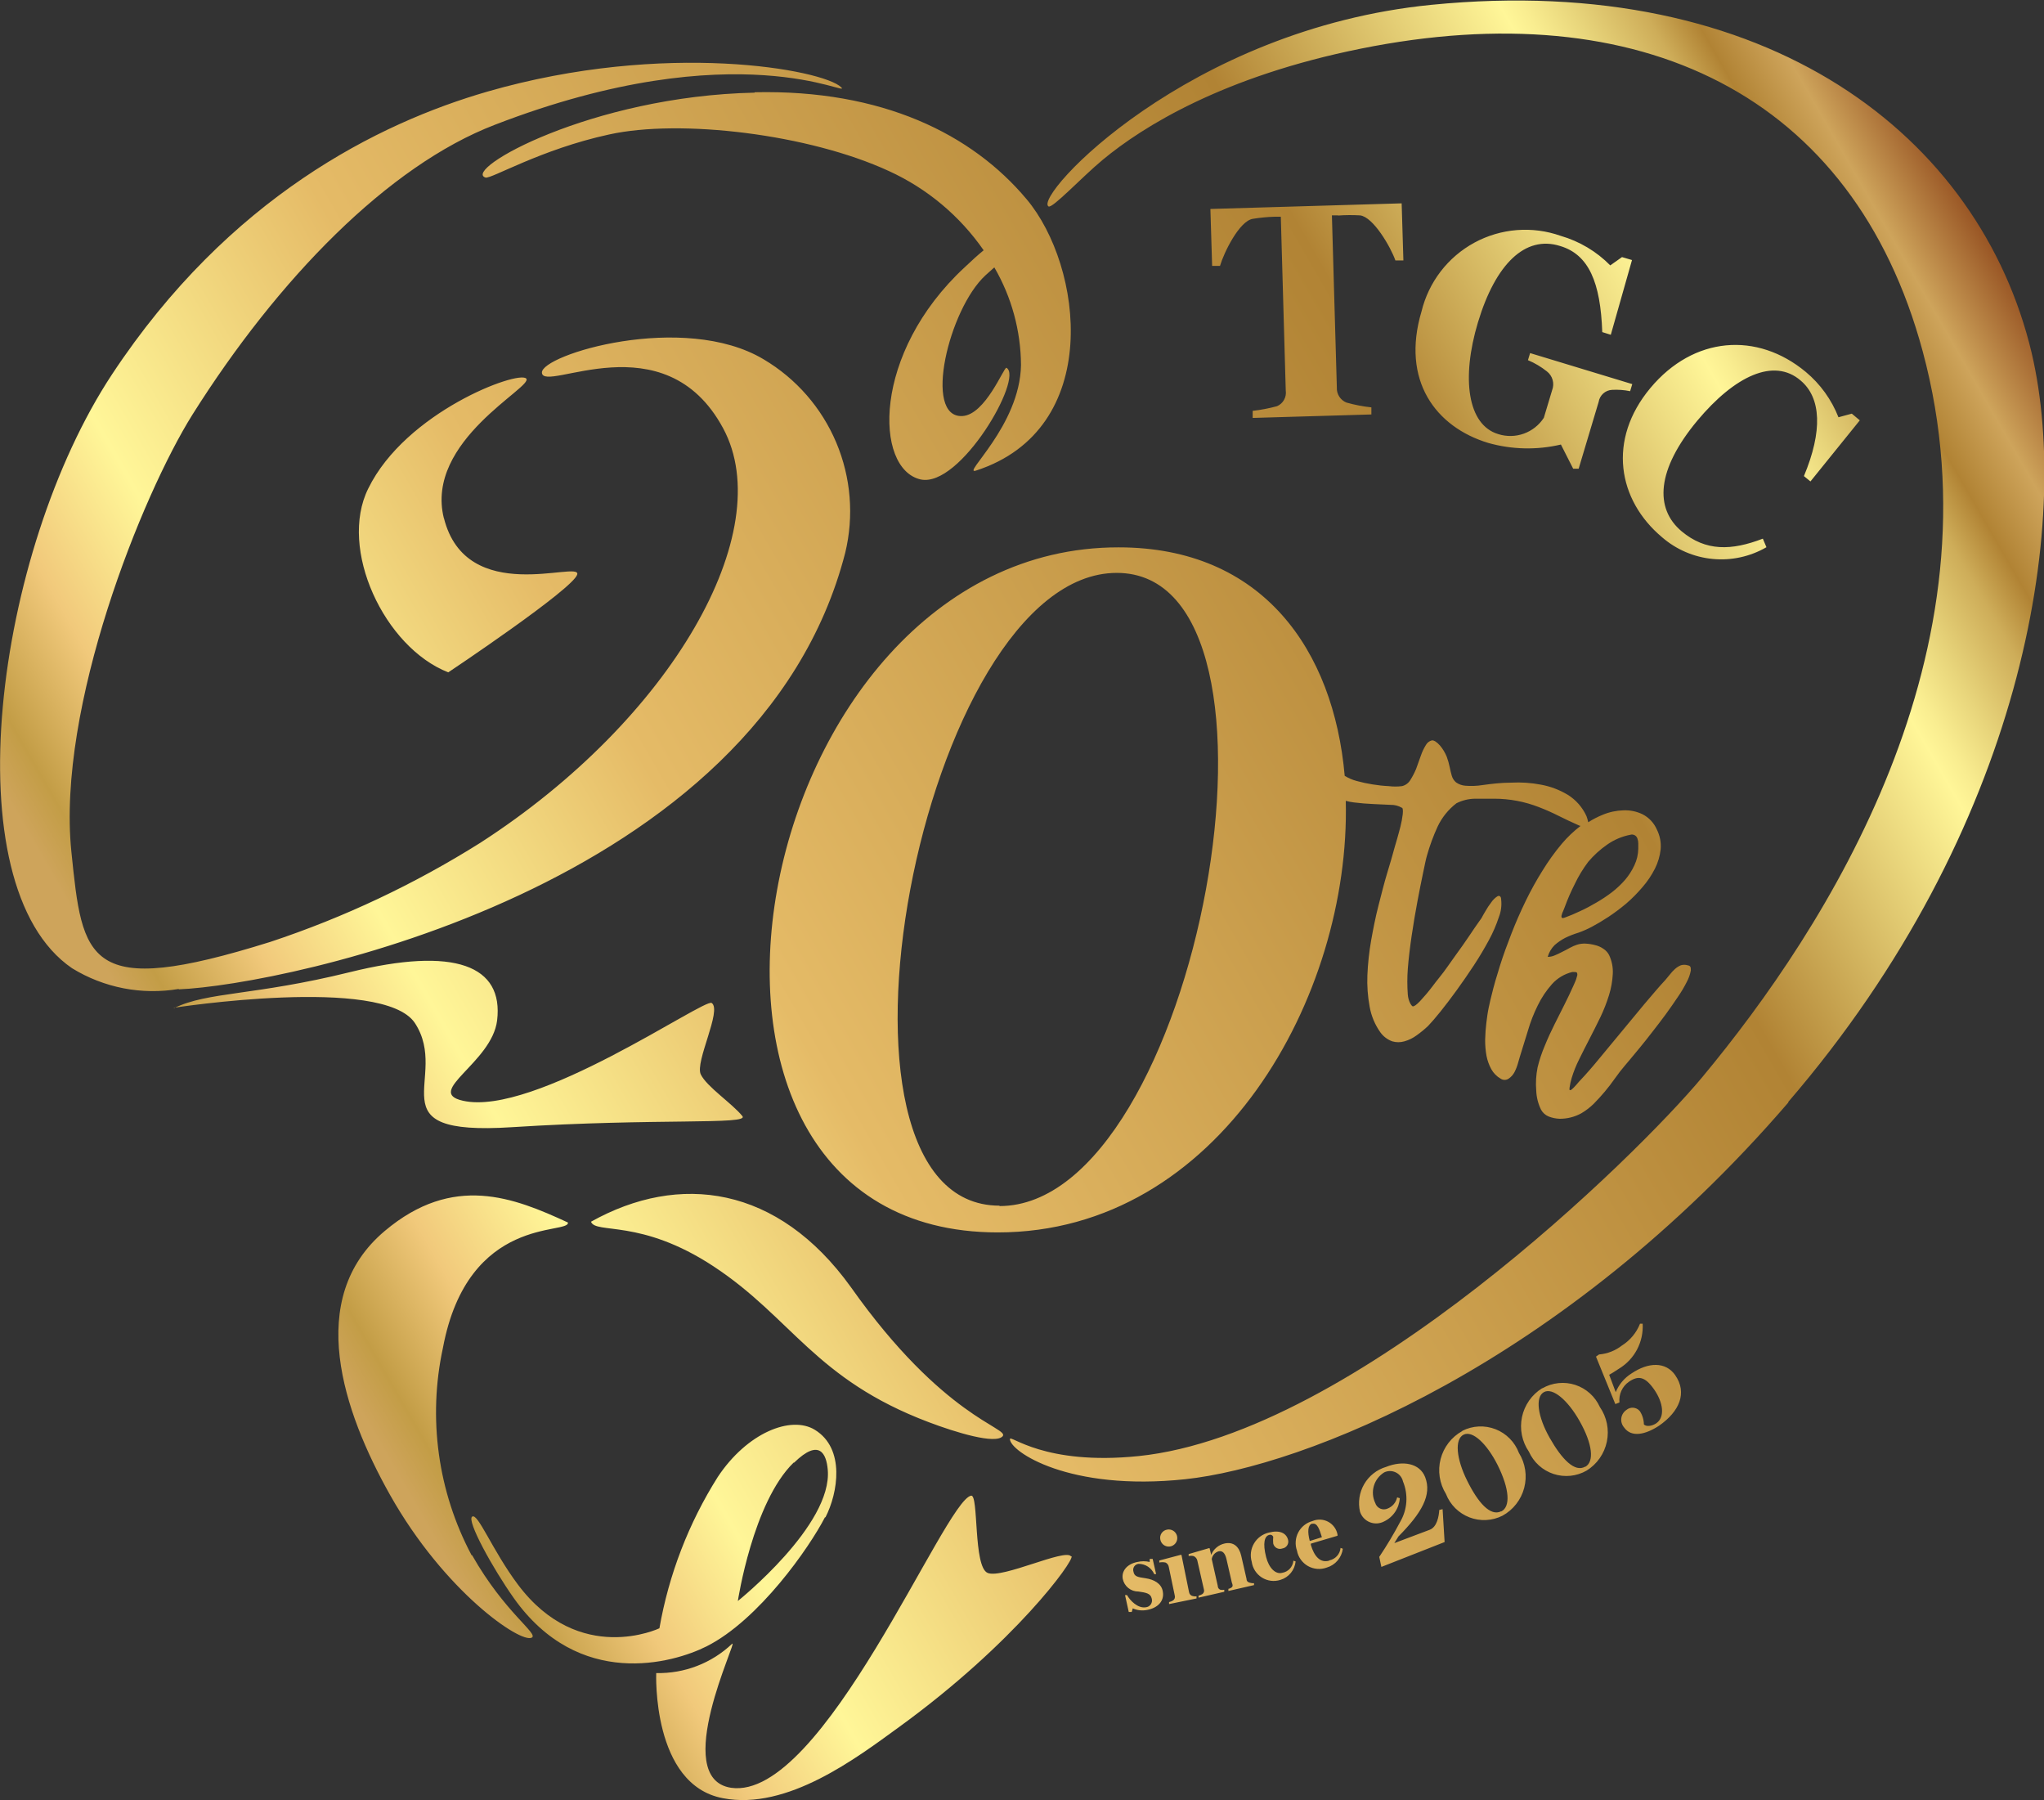 <svg width="159" height="140" viewBox="0 0 159 140" fill="none" xmlns="http://www.w3.org/2000/svg">
<rect x="0" y="0" width="159" height="140" fill="#333333" stroke="none"/>
<path d="M77.617 95.843C94.84 95.843 105.059 77.46 104.686 62.28C104.897 62.339 105.112 62.38 105.329 62.405C105.834 62.467 106.332 62.509 106.823 62.529L108.172 62.592C108.482 62.585 108.787 62.664 109.054 62.821C109.127 62.821 109.147 63.039 109.116 63.33C109.078 63.649 109.019 63.965 108.94 64.276C108.857 64.609 108.764 64.931 108.681 65.233C108.598 65.534 108.535 65.742 108.504 65.836C108.338 66.46 108.131 67.167 107.902 67.915C107.674 68.664 107.456 69.548 107.228 70.431C107 71.315 106.823 72.22 106.657 73.145C106.502 74.035 106.405 74.935 106.367 75.838C106.334 76.66 106.393 77.483 106.543 78.292C106.669 79.007 106.953 79.686 107.373 80.278C107.605 80.603 107.931 80.85 108.307 80.985C108.612 81.073 108.936 81.073 109.241 80.985C109.58 80.891 109.9 80.736 110.185 80.527C110.502 80.302 110.804 80.056 111.087 79.789C111.347 79.519 111.669 79.144 112.063 78.656C112.457 78.167 112.872 77.616 113.318 77.003C113.764 76.389 114.2 75.755 114.646 75.079C115.092 74.403 115.476 73.748 115.819 73.114C116.132 72.54 116.393 71.937 116.597 71.315C116.766 70.883 116.827 70.415 116.773 69.953C116.773 69.704 116.628 69.621 116.483 69.704C116.294 69.826 116.131 69.985 116.005 70.172C115.833 70.396 115.677 70.632 115.538 70.879C115.393 71.128 115.3 71.284 115.269 71.357C115.238 71.43 114.988 71.742 114.719 72.147C114.449 72.552 114.138 73.01 113.775 73.53C113.412 74.05 113.017 74.57 112.602 75.173C112.187 75.776 111.793 76.212 111.419 76.722C111.118 77.119 110.796 77.501 110.455 77.866C110.175 78.157 109.988 78.281 109.894 78.261C109.801 78.24 109.552 77.876 109.511 77.346C109.461 76.681 109.461 76.014 109.511 75.349C109.573 74.549 109.676 73.696 109.811 72.771C109.946 71.846 110.102 70.951 110.258 70.109C110.413 69.267 110.569 68.518 110.704 67.863C110.839 67.208 110.932 66.761 111.005 66.522C111.22 65.76 111.494 65.016 111.824 64.297C112.161 63.577 112.667 62.949 113.297 62.467C113.749 62.24 114.245 62.12 114.75 62.114C115.279 62.114 115.788 62.114 116.244 62.114C117.43 62.116 118.604 62.338 119.709 62.769C120.229 62.968 120.738 63.193 121.234 63.444C121.743 63.694 122.272 63.954 122.895 64.224H122.957C122.416 64.637 121.922 65.107 121.483 65.628C120.935 66.283 120.436 66.978 119.989 67.707C119.507 68.476 119.067 69.271 118.672 70.088C118.267 70.92 117.904 71.752 117.572 72.605C117.24 73.457 116.939 74.278 116.68 75.1C116.42 75.921 116.202 76.67 116.036 77.367C115.964 77.637 115.891 77.959 115.808 78.344C115.725 78.728 115.673 79.124 115.621 79.55C115.57 79.976 115.538 80.403 115.528 80.85C115.524 81.271 115.559 81.692 115.632 82.108C115.702 82.472 115.828 82.822 116.005 83.147C116.175 83.456 116.426 83.711 116.732 83.886C116.823 83.949 116.932 83.982 117.043 83.982C117.154 83.982 117.262 83.949 117.354 83.886C117.547 83.757 117.704 83.582 117.811 83.376C117.935 83.135 118.032 82.88 118.101 82.617C118.174 82.347 118.246 82.129 118.298 81.952L118.858 80.143C119.052 79.473 119.306 78.822 119.616 78.198C119.908 77.595 120.281 77.035 120.726 76.535C121.147 76.066 121.701 75.736 122.313 75.589C122.5 75.589 122.625 75.588 122.666 75.641C122.688 75.688 122.699 75.739 122.699 75.791C122.699 75.843 122.688 75.895 122.666 75.942C122.635 76.09 122.586 76.233 122.521 76.368C122.459 76.524 122.396 76.649 122.345 76.763C122.168 77.169 121.95 77.616 121.701 78.115C121.452 78.614 121.183 79.155 120.923 79.664C120.664 80.174 120.394 80.766 120.166 81.328C119.933 81.873 119.745 82.436 119.606 83.012C119.487 83.604 119.452 84.21 119.502 84.811C119.52 85.328 119.647 85.834 119.875 86.298C120.006 86.537 120.214 86.725 120.467 86.828C120.738 86.934 121.026 86.994 121.317 87.005C121.908 87.01 122.491 86.864 123.009 86.579C123.354 86.375 123.675 86.13 123.963 85.851C124.264 85.549 124.554 85.227 124.835 84.894C125.115 84.561 125.384 84.208 125.633 83.854C125.882 83.501 126.131 83.179 126.391 82.877L126.785 82.409L127.553 81.484C127.854 81.12 128.175 80.714 128.528 80.257C128.881 79.799 129.234 79.352 129.566 78.895C129.898 78.437 130.219 77.98 130.51 77.543C130.773 77.165 131.008 76.769 131.215 76.358C131.364 76.081 131.469 75.783 131.527 75.474C131.527 75.235 131.527 75.11 131.278 75.069C131.105 75.016 130.921 75.016 130.749 75.069C130.581 75.139 130.427 75.238 130.292 75.36C130.147 75.489 130.015 75.632 129.898 75.786L129.545 76.212C129.016 76.774 128.508 77.398 127.916 78.084L126.194 80.163L124.472 82.243C123.911 82.929 123.372 83.553 122.843 84.104C122.687 84.291 122.542 84.457 122.417 84.582C122.293 84.707 122.21 84.78 122.148 84.78C122.085 84.78 122.075 84.78 122.096 84.572C122.132 84.319 122.188 84.068 122.262 83.823C122.414 83.326 122.608 82.842 122.843 82.378C123.092 81.868 123.361 81.338 123.652 80.777C123.942 80.215 124.223 79.664 124.503 79.082C124.765 78.531 124.987 77.961 125.167 77.377C125.331 76.847 125.428 76.299 125.457 75.745C125.485 75.236 125.386 74.728 125.167 74.268C125.065 74.073 124.915 73.909 124.731 73.79C124.534 73.652 124.312 73.553 124.077 73.499C123.836 73.434 123.589 73.396 123.341 73.384C123.116 73.372 122.891 73.4 122.677 73.468C122.487 73.531 122.303 73.611 122.127 73.707C121.93 73.821 121.722 73.925 121.515 74.029C121.319 74.133 121.118 74.227 120.913 74.31C120.749 74.379 120.572 74.415 120.394 74.414C120.492 74.067 120.678 73.752 120.933 73.499C121.183 73.279 121.458 73.09 121.753 72.937C122.088 72.775 122.435 72.639 122.791 72.532C123.147 72.405 123.494 72.252 123.828 72.074C124.202 71.877 124.627 71.627 125.104 71.315C125.586 70.995 126.051 70.647 126.495 70.275C126.953 69.88 127.38 69.449 127.771 68.986C128.151 68.55 128.475 68.068 128.736 67.551C128.975 67.077 129.127 66.562 129.182 66.033C129.225 65.506 129.121 64.977 128.881 64.505C128.661 63.998 128.272 63.583 127.781 63.33C127.317 63.103 126.803 62.996 126.287 63.018C125.735 63.033 125.19 63.149 124.679 63.361C124.285 63.52 123.906 63.715 123.548 63.944C123.513 63.785 123.468 63.629 123.413 63.476C123.1 62.783 122.587 62.2 121.94 61.802C121.301 61.419 120.598 61.155 119.865 61.022C119.103 60.876 118.326 60.823 117.551 60.866C116.763 60.866 116.016 60.959 115.331 61.053C114.888 61.124 114.439 61.141 113.993 61.105C113.731 61.087 113.48 60.997 113.266 60.845C113.107 60.712 112.992 60.535 112.934 60.336C112.872 60.128 112.82 59.899 112.768 59.649C112.712 59.377 112.636 59.11 112.54 58.849C112.413 58.536 112.238 58.245 112.021 57.986C111.762 57.695 111.544 57.56 111.378 57.58C111.282 57.605 111.192 57.649 111.113 57.71C111.035 57.771 110.969 57.847 110.921 57.934C110.758 58.195 110.626 58.474 110.527 58.766C110.41 59.105 110.285 59.452 110.154 59.805C110.027 60.109 109.874 60.401 109.697 60.679C109.554 60.908 109.327 61.072 109.064 61.136C108.72 61.179 108.371 61.179 108.027 61.136C107.603 61.116 107.18 61.071 106.761 61.001C106.341 60.935 105.925 60.845 105.516 60.731C105.194 60.644 104.887 60.511 104.603 60.336C103.742 50.552 98.222 42.567 87.017 42.567C58.039 42.535 48.286 95.843 77.617 95.843ZM125.011 65.69C125.552 65.309 126.167 65.046 126.816 64.921C126.873 64.903 126.932 64.897 126.991 64.903C127.05 64.909 127.107 64.926 127.16 64.954C127.212 64.982 127.258 65.02 127.295 65.066C127.332 65.112 127.36 65.165 127.377 65.222C127.42 65.342 127.441 65.469 127.439 65.597C127.439 65.742 127.439 65.877 127.439 66.013C127.43 66.456 127.328 66.891 127.138 67.291C126.95 67.696 126.71 68.074 126.422 68.414C126.11 68.774 125.762 69.102 125.384 69.392C125 69.684 124.599 69.951 124.181 70.192C123.771 70.436 123.349 70.659 122.915 70.858C122.493 71.059 122.099 71.225 121.732 71.357C121.597 71.409 121.515 71.409 121.483 71.357C121.469 71.326 121.462 71.292 121.462 71.258C121.462 71.224 121.469 71.19 121.483 71.159C121.506 71.05 121.545 70.945 121.598 70.847C121.644 70.746 121.686 70.641 121.722 70.535C121.947 69.917 122.211 69.312 122.511 68.726C122.798 68.124 123.146 67.553 123.548 67.021C123.976 66.516 124.468 66.068 125.011 65.69ZM77.752 93.763C62.303 93.763 71.651 44.553 86.872 44.553C102.092 44.553 93.19 93.794 77.752 93.794V93.763ZM58.703 7.174C68.632 6.956 75.615 10.428 79.858 15.492C84.237 20.691 85.865 33.375 75.916 36.599C74.754 36.973 79.34 33.126 79.422 28.395C79.406 25.723 78.691 23.103 77.347 20.795L76.662 21.408C73.799 24.039 71.786 32.502 74.857 32.356C76.663 32.263 78.105 28.499 78.291 28.603C79.651 29.362 74.702 37.961 71.61 37.285C68.02 36.463 67.823 27.47 75.044 20.784C75.604 20.254 76.082 19.817 76.517 19.464C74.661 16.788 72.12 14.662 69.161 13.309C62.936 10.428 52.924 9.233 47.373 10.46C42.061 11.614 38.191 13.943 37.766 13.808C35.919 13.215 45.962 7.476 58.703 7.205V7.174ZM13.903 76.909C11.033 77.395 8.084 76.823 5.603 75.297C-3.808 68.862 -0.384 42.889 8.715 29.113C17.814 15.336 29.466 9.566 37.922 7.122C51.773 3.13 64.025 5.417 65.426 6.779C66.401 7.715 57.437 2.391 38.502 9.701C30.202 12.882 21.612 21.699 14.972 32.242C11.06 38.48 4.41 54.981 5.551 66.221C6.422 74.726 6.682 77.741 21.031 73.249C26.764 71.348 32.247 68.761 37.361 65.545C52.26 55.938 60.571 41.329 56.255 33.313C51.69 24.829 42.269 30.61 42.155 28.988C42.061 27.595 53.173 24.215 59.409 27.948C61.934 29.445 63.913 31.714 65.054 34.423C66.195 37.131 66.439 40.136 65.748 42.993C59.035 69.08 22.079 76.608 13.903 76.94V76.909ZM34.529 40.279C36.262 47.225 45.174 43.554 44.904 44.667C44.634 45.779 34.871 52.288 34.871 52.288C29.891 50.344 26.312 42.681 28.646 37.992C31.561 32.034 40.277 28.801 40.93 29.435C41.584 30.069 33.014 34.259 34.529 40.31V40.279ZM78.001 111.688C77.451 112.343 74.37 111.407 72.232 110.596C63.382 107.248 61.608 102.497 55.508 98.484C49.843 94.751 46.336 95.999 45.973 95.011C52.841 91.174 60.498 92.183 66.194 100.105C73.384 110.274 78.509 111.033 78.001 111.688ZM36.728 120.952C39.26 125.413 41.916 127.055 41.366 127.357C40.505 127.825 34.581 123.791 30.337 116.252C26.706 109.796 23.676 100.979 29.933 95.728C35.255 91.247 39.965 93.129 44.178 95.073C44.333 96.05 36.407 94.428 34.456 104.815C33.269 110.289 34.059 116.008 36.687 120.952H36.728ZM139.132 85.716C121.442 106.271 101.293 114.069 92.205 115.036C83.116 116.003 78.561 112.853 78.561 111.917C78.561 111.522 81.207 113.996 88.573 113.237C105.371 111.501 127.418 89.781 132.398 83.792C142.109 72.116 155.877 50.666 149.559 27.303C144.153 7.299 127.543 -0.593 105.848 3.785C95.172 5.937 88.916 9.825 85.782 12.425C84.185 13.745 81.85 16.251 81.56 16.053C80.387 15.263 92.36 2.256 111.357 0.374C137.586 -2.215 154.041 10.595 158.046 27.47C161.169 40.861 157.382 64.463 139.09 85.716H139.132ZM64.212 117.999C65.188 116.097 65.758 112.655 63.393 111.199C61.546 110.056 58.122 111.407 55.829 114.87C53.567 118.456 52.027 122.45 51.295 126.629C51.295 126.629 45.07 129.603 40.287 123.229C38.295 120.567 37.175 117.635 36.728 117.947C36.282 118.259 38.347 121.992 39.966 124.279C45.029 131.422 52.343 129.353 54.968 128.033C59.045 125.974 62.967 120.339 64.171 117.999H64.212ZM61.774 113.747C63.756 111.813 64.285 113.092 64.389 114.287C64.783 118.602 57.396 124.508 57.396 124.508C57.396 124.508 58.558 116.835 61.733 113.747H61.774ZM83.355 121.025C83.583 121.347 78.976 127.752 69.919 134.323C66.64 136.704 61.255 140.811 56.234 139.844C50.694 138.804 51.046 130.112 51.046 130.112C53.237 130.164 55.359 129.345 56.95 127.835C57.479 127.388 52.094 138.305 56.867 139.033C64.025 140.073 73.467 116.689 75.542 116.315C76.144 116.211 75.698 121.857 76.829 122.325C77.96 122.792 82.867 120.401 83.313 121.035L83.355 121.025ZM13.55 78.396C16.165 77.117 19.775 77.439 27.194 75.609C35.39 73.582 39.187 75.09 38.669 79.363C38.264 82.648 32.983 84.925 36.002 85.601C41.553 86.88 54.792 77.606 55.362 78.001C56.182 78.562 54.045 82.586 54.512 83.553C54.978 84.52 56.939 85.799 57.749 86.797C58.319 87.493 51.119 86.942 39.82 87.66C28.895 88.367 35.099 83.854 32.267 79.55C29.777 75.849 13.509 78.375 13.509 78.375L13.55 78.396ZM90.451 123.759C90.597 124.529 90.036 125.059 89.217 125.205C88.846 125.278 88.462 125.234 88.117 125.08L88.034 125.361H87.805L87.515 124.05H87.671C87.909 124.477 88.501 125.09 89.123 124.997C89.203 124.991 89.28 124.967 89.349 124.927C89.418 124.887 89.477 124.832 89.522 124.767C89.567 124.701 89.596 124.625 89.608 124.546C89.62 124.467 89.614 124.387 89.59 124.31C89.507 123.915 89.133 123.853 88.552 123.77C88.268 123.773 87.992 123.678 87.771 123.499C87.549 123.321 87.396 123.071 87.339 122.792C87.225 122.21 87.64 121.628 88.48 121.472C88.794 121.398 89.121 121.398 89.434 121.472V121.233H89.663L89.933 122.418H89.787C89.684 122.181 89.515 121.979 89.299 121.837C89.084 121.694 88.831 121.618 88.573 121.618C88.504 121.624 88.437 121.645 88.377 121.681C88.318 121.716 88.266 121.765 88.228 121.822C88.189 121.88 88.163 121.946 88.153 122.015C88.143 122.084 88.148 122.154 88.169 122.221C88.241 122.616 88.501 122.647 89.123 122.74C89.746 122.834 90.347 123.136 90.451 123.759ZM90.264 119.746C90.243 119.659 90.241 119.569 90.256 119.48C90.272 119.392 90.305 119.308 90.355 119.234C90.405 119.16 90.47 119.097 90.545 119.049C90.621 119.001 90.705 118.969 90.794 118.956C90.922 118.932 91.055 118.947 91.175 118.998C91.295 119.049 91.398 119.135 91.469 119.245C91.541 119.354 91.579 119.482 91.578 119.613C91.578 119.744 91.539 119.872 91.466 119.981C91.393 120.09 91.29 120.174 91.169 120.225C91.048 120.275 90.916 120.288 90.787 120.263C90.659 120.238 90.541 120.176 90.448 120.084C90.355 119.992 90.291 119.874 90.264 119.746ZM93.076 124.144V124.31L90.939 124.747V124.591C91.049 124.568 91.154 124.526 91.25 124.466C91.309 124.426 91.353 124.368 91.377 124.301C91.401 124.234 91.404 124.161 91.385 124.092L90.918 121.857C90.907 121.782 90.878 121.712 90.832 121.652C90.787 121.592 90.727 121.544 90.659 121.514C90.501 121.481 90.339 121.481 90.181 121.514V121.358L91.831 120.921H91.904L92.495 123.822C92.506 123.894 92.539 123.962 92.589 124.016C92.639 124.07 92.704 124.107 92.775 124.123C92.876 124.152 92.983 124.159 93.087 124.144H93.076ZM97.548 123.104V123.271L95.556 123.728V123.562C95.655 123.544 95.748 123.501 95.826 123.437C95.909 123.364 95.898 123.25 95.826 123.084L95.411 121.274C95.296 120.755 95.079 120.588 94.809 120.64C94.669 120.678 94.543 120.754 94.446 120.861C94.349 120.968 94.284 121.101 94.259 121.243L94.726 123.323C94.726 123.489 94.819 123.593 94.933 123.635C95.033 123.654 95.135 123.654 95.234 123.635V123.791L93.232 124.248V124.092C93.338 124.067 93.439 124.025 93.533 123.967C93.59 123.926 93.632 123.867 93.653 123.799C93.674 123.732 93.671 123.659 93.647 123.593L93.138 121.358C93.121 121.281 93.085 121.21 93.035 121.151C92.984 121.091 92.92 121.044 92.848 121.014C92.722 120.983 92.59 120.983 92.464 121.014V120.859L94.031 120.401H94.093L94.217 120.921C94.305 120.7 94.445 120.504 94.626 120.35C94.807 120.196 95.023 120.088 95.255 120.037C95.94 119.881 96.386 120.266 96.552 120.983L96.967 122.792C96.967 122.959 97.071 123.052 97.216 123.084C97.326 123.119 97.443 123.133 97.558 123.125L97.548 123.104ZM100.598 121.368L100.785 121.43C100.752 121.76 100.621 122.072 100.411 122.328C100.2 122.583 99.919 122.77 99.602 122.865C99.363 122.942 99.111 122.965 98.862 122.934C98.613 122.902 98.374 122.817 98.161 122.683C97.949 122.549 97.768 122.371 97.632 122.16C97.495 121.949 97.406 121.711 97.371 121.462C97.302 121.224 97.281 120.974 97.311 120.728C97.342 120.483 97.422 120.246 97.548 120.032C97.673 119.819 97.841 119.633 98.041 119.487C98.241 119.342 98.469 119.239 98.71 119.185C99.561 118.966 100.059 119.237 100.193 119.736C100.215 119.81 100.221 119.887 100.21 119.963C100.199 120.04 100.172 120.113 100.131 120.178C100.09 120.243 100.035 120.298 99.971 120.34C99.906 120.382 99.834 120.41 99.758 120.422C99.686 120.449 99.609 120.46 99.532 120.455C99.455 120.45 99.38 120.429 99.313 120.392C99.245 120.356 99.186 120.305 99.139 120.244C99.092 120.183 99.059 120.112 99.042 120.037C99.026 119.864 99.026 119.69 99.042 119.517C99.03 119.486 99.013 119.458 98.99 119.434C98.968 119.41 98.941 119.391 98.911 119.378C98.881 119.364 98.849 119.356 98.816 119.355C98.784 119.354 98.751 119.36 98.72 119.372C98.368 119.465 98.212 120.006 98.492 121.098C98.71 121.95 99.229 122.46 99.747 122.314C99.972 122.276 100.179 122.165 100.335 121.998C100.49 121.831 100.587 121.616 100.609 121.389L100.598 121.368ZM103.399 121.368C102.684 121.576 102.227 121.014 101.968 120.141V120.048L104.043 119.434V119.33C104.002 119.122 103.916 118.925 103.79 118.755C103.664 118.584 103.502 118.444 103.315 118.344C103.128 118.244 102.921 118.188 102.71 118.179C102.498 118.169 102.287 118.207 102.092 118.29C101.857 118.354 101.638 118.465 101.448 118.617C101.258 118.77 101.102 118.96 100.989 119.176C100.876 119.391 100.809 119.628 100.792 119.871C100.774 120.114 100.807 120.359 100.889 120.588C100.935 120.838 101.035 121.075 101.182 121.281C101.329 121.488 101.52 121.661 101.74 121.787C101.96 121.912 102.205 121.988 102.458 122.009C102.71 122.03 102.964 121.996 103.202 121.909C103.531 121.813 103.825 121.623 104.048 121.363C104.271 121.102 104.413 120.783 104.458 120.443L104.281 120.38C104.259 120.614 104.162 120.834 104.005 121.008C103.848 121.182 103.64 121.301 103.41 121.347L103.399 121.368ZM102.061 118.509C102.476 118.384 102.652 118.977 102.829 119.548L101.885 119.84C101.698 119.122 101.729 118.592 102.071 118.488L102.061 118.509ZM112.218 117.365L112.374 119.923L107.456 121.857L107.29 121.077C107.884 120.191 108.431 119.275 108.93 118.332C109.201 117.863 109.361 117.338 109.397 116.797C109.433 116.256 109.344 115.714 109.137 115.213C109.103 115.06 109.034 114.917 108.937 114.795C108.84 114.672 108.716 114.574 108.576 114.506C108.435 114.438 108.281 114.402 108.125 114.402C107.969 114.402 107.815 114.438 107.674 114.506C107.285 114.746 106.998 115.122 106.869 115.562C106.741 116.002 106.78 116.474 106.979 116.887C107.009 116.983 107.06 117.072 107.127 117.147C107.195 117.222 107.277 117.282 107.37 117.322C107.462 117.363 107.562 117.383 107.663 117.381C107.764 117.38 107.863 117.356 107.954 117.313C108.136 117.239 108.298 117.122 108.424 116.972C108.551 116.822 108.639 116.642 108.681 116.45L108.888 116.512C108.864 116.896 108.737 117.266 108.522 117.584C108.307 117.903 108.01 118.157 107.664 118.322C107.495 118.411 107.308 118.463 107.117 118.474C106.925 118.484 106.735 118.452 106.557 118.381C106.379 118.31 106.219 118.201 106.088 118.061C105.956 117.922 105.857 117.755 105.796 117.573C105.625 116.842 105.739 116.073 106.115 115.423C106.491 114.774 107.101 114.293 107.819 114.079C109.127 113.56 110.434 113.788 110.859 114.87C111.399 116.252 110.6 117.656 108.784 119.486L108.463 120.006L111.222 118.966C111.783 118.748 111.928 117.926 111.959 117.427L112.218 117.365ZM113.744 111.293C113.331 111.522 112.97 111.832 112.681 112.206C112.393 112.579 112.183 113.007 112.064 113.464C111.946 113.921 111.922 114.398 111.993 114.865C112.064 115.331 112.229 115.779 112.478 116.18C112.639 116.594 112.884 116.97 113.198 117.284C113.513 117.598 113.889 117.842 114.303 118.002C114.717 118.162 115.16 118.233 115.604 118.211C116.047 118.189 116.48 118.074 116.877 117.874C117.291 117.648 117.654 117.338 117.945 116.965C118.236 116.593 118.447 116.164 118.567 115.707C118.686 115.249 118.711 114.772 118.64 114.305C118.569 113.837 118.403 113.389 118.153 112.988C117.996 112.57 117.752 112.191 117.439 111.874C117.126 111.557 116.75 111.31 116.335 111.148C115.92 110.986 115.476 110.914 115.031 110.935C114.587 110.956 114.151 111.071 113.754 111.272L113.744 111.293ZM116.773 117.531C115.933 117.947 114.978 116.866 114.128 115.15C113.277 113.435 113.142 111.927 113.847 111.574C114.553 111.22 115.673 112.291 116.503 113.944C117.427 115.805 117.51 117.178 116.783 117.542L116.773 117.531ZM119.969 107.955C119.568 108.203 119.221 108.53 118.951 108.916C118.68 109.303 118.49 109.74 118.393 110.202C118.296 110.664 118.294 111.141 118.386 111.603C118.479 112.066 118.664 112.505 118.931 112.894C119.112 113.301 119.376 113.665 119.706 113.964C120.035 114.262 120.424 114.488 120.846 114.627C121.268 114.766 121.715 114.815 122.157 114.771C122.599 114.727 123.027 114.59 123.413 114.371C123.816 114.123 124.163 113.795 124.435 113.408C124.707 113.021 124.897 112.583 124.994 112.12C125.091 111.656 125.093 111.178 125 110.714C124.906 110.251 124.72 109.811 124.451 109.421C124.269 109.017 124.005 108.655 123.675 108.359C123.346 108.062 122.958 107.838 122.537 107.701C122.115 107.564 121.67 107.517 121.23 107.563C120.789 107.608 120.363 107.745 119.979 107.966L119.969 107.955ZM123.309 114.059C122.5 114.527 121.494 113.487 120.55 111.823C119.606 110.16 119.409 108.652 120.093 108.267C120.778 107.883 121.95 108.881 122.863 110.492C123.891 112.302 124.025 113.674 123.32 114.069L123.309 114.059ZM130.313 106.947C131.267 108.319 130.645 109.765 129.068 110.867C128.03 111.553 126.91 111.834 126.329 111.002C126.246 110.904 126.184 110.789 126.148 110.665C126.112 110.542 126.103 110.412 126.12 110.284C126.138 110.157 126.182 110.034 126.25 109.925C126.318 109.816 126.409 109.722 126.515 109.65C126.664 109.524 126.857 109.461 127.051 109.477C127.246 109.492 127.426 109.585 127.553 109.733C127.759 110.041 127.871 110.403 127.875 110.773C128.041 110.96 128.487 110.929 128.85 110.68C129.524 110.201 129.389 109.089 128.674 108.059C127.958 107.03 127.428 106.968 126.713 107.456C126.457 107.634 126.253 107.877 126.124 108.161C125.994 108.444 125.943 108.758 125.976 109.068L125.654 109.193L124.15 105.502L124.388 105.335C125.043 105.28 125.667 105.035 126.183 104.628C126.813 104.229 127.3 103.639 127.574 102.944H127.781C127.82 103.638 127.669 104.33 127.346 104.946C127.023 105.561 126.538 106.077 125.945 106.437C125.727 106.593 125.239 106.885 125.177 106.916L125.685 108.267C125.932 107.666 126.36 107.157 126.91 106.812C128.206 105.938 129.566 105.866 130.323 106.957L130.313 106.947ZM104.084 16.75H103.607L103.991 30.131C103.977 30.381 104.042 30.628 104.176 30.839C104.31 31.05 104.507 31.213 104.738 31.306C105.373 31.486 106.022 31.611 106.678 31.681V32.232L97.444 32.502V31.951C98.085 31.879 98.72 31.757 99.343 31.587C99.573 31.487 99.764 31.313 99.886 31.093C100.008 30.873 100.054 30.619 100.017 30.371L99.633 16.854H99.156C98.582 16.871 98.01 16.927 97.444 17.02C96.407 17.197 95.213 19.62 94.902 20.68H94.29L94.155 16.251L109.033 15.814L109.168 20.254H108.546C108.182 19.214 106.823 16.864 105.796 16.75C105.229 16.716 104.661 16.72 104.095 16.761L104.084 16.75ZM114.968 25.068C113.66 29.424 114.158 33.043 116.545 33.76C117.193 33.966 117.891 33.954 118.532 33.725C119.173 33.496 119.721 33.063 120.093 32.492L120.736 30.35C120.836 30.094 120.851 29.814 120.778 29.549C120.705 29.285 120.548 29.051 120.332 28.884C119.883 28.526 119.387 28.232 118.858 28.01L119.025 27.459L126.972 29.872L126.806 30.423C126.342 30.326 125.868 30.291 125.395 30.319C125.141 30.332 124.9 30.432 124.711 30.603C124.522 30.773 124.397 31.003 124.357 31.254L122.801 36.453H122.376L121.421 34.571C119.556 35.01 117.61 34.967 115.767 34.446C111.689 33.209 108.971 29.601 110.579 24.215C110.854 23.087 111.362 22.028 112.069 21.108C112.777 20.187 113.67 19.426 114.689 18.872C115.709 18.319 116.833 17.986 117.989 17.894C119.145 17.803 120.307 17.955 121.401 18.341C122.862 18.763 124.191 19.554 125.26 20.639L126.173 19.994L126.951 20.223L125.302 26.035L124.637 25.827C124.503 21.98 123.6 19.797 121.359 19.131C118.62 18.268 116.327 20.576 114.978 25.037L114.968 25.068ZM140.325 37.025C141.788 33.521 141.674 30.942 140.066 29.591C137.99 27.802 134.951 29.227 132.035 32.71C128.85 36.536 128.694 39.541 130.811 41.319C132.689 42.889 134.691 42.827 137.129 41.891L137.409 42.556C136.145 43.288 134.684 43.607 133.23 43.469C131.776 43.331 130.401 42.743 129.296 41.787C125.831 38.886 125.021 34.197 128.383 30.173C131.745 26.149 136.683 25.775 140.47 28.925C141.6 29.867 142.474 31.08 143.012 32.45L144.049 32.169L144.672 32.689L140.833 37.441L140.325 37.025Z" fill="url(#paint0_linear_1_16)"/>
<defs>
<linearGradient id="paint0_linear_1_16" x1="16.912" y1="96.799" x2="154.062" y2="17.773" gradientUnits="userSpaceOnUse">
<stop offset="0.02" stop-color="#CEA45B"/>
<stop offset="0.04" stop-color="#C39D46"/>
<stop offset="0.09" stop-color="#F1C97B"/>
<stop offset="0.15" stop-color="#FFF698"/>
<stop offset="0.3" stop-color="#E5BB67"/>
<stop offset="0.71" stop-color="#B18334"/>
<stop offset="0.85" stop-color="#FFF698"/>
<stop offset="0.86" stop-color="#F9ED90"/>
<stop offset="0.88" stop-color="#E8D57B"/>
<stop offset="0.91" stop-color="#CEAD59"/>
<stop offset="0.93" stop-color="#B18334"/>
<stop offset="0.96" stop-color="#CEA45B"/>
<stop offset="1" stop-color="#995625"/>
</linearGradient>
</defs>
</svg>
